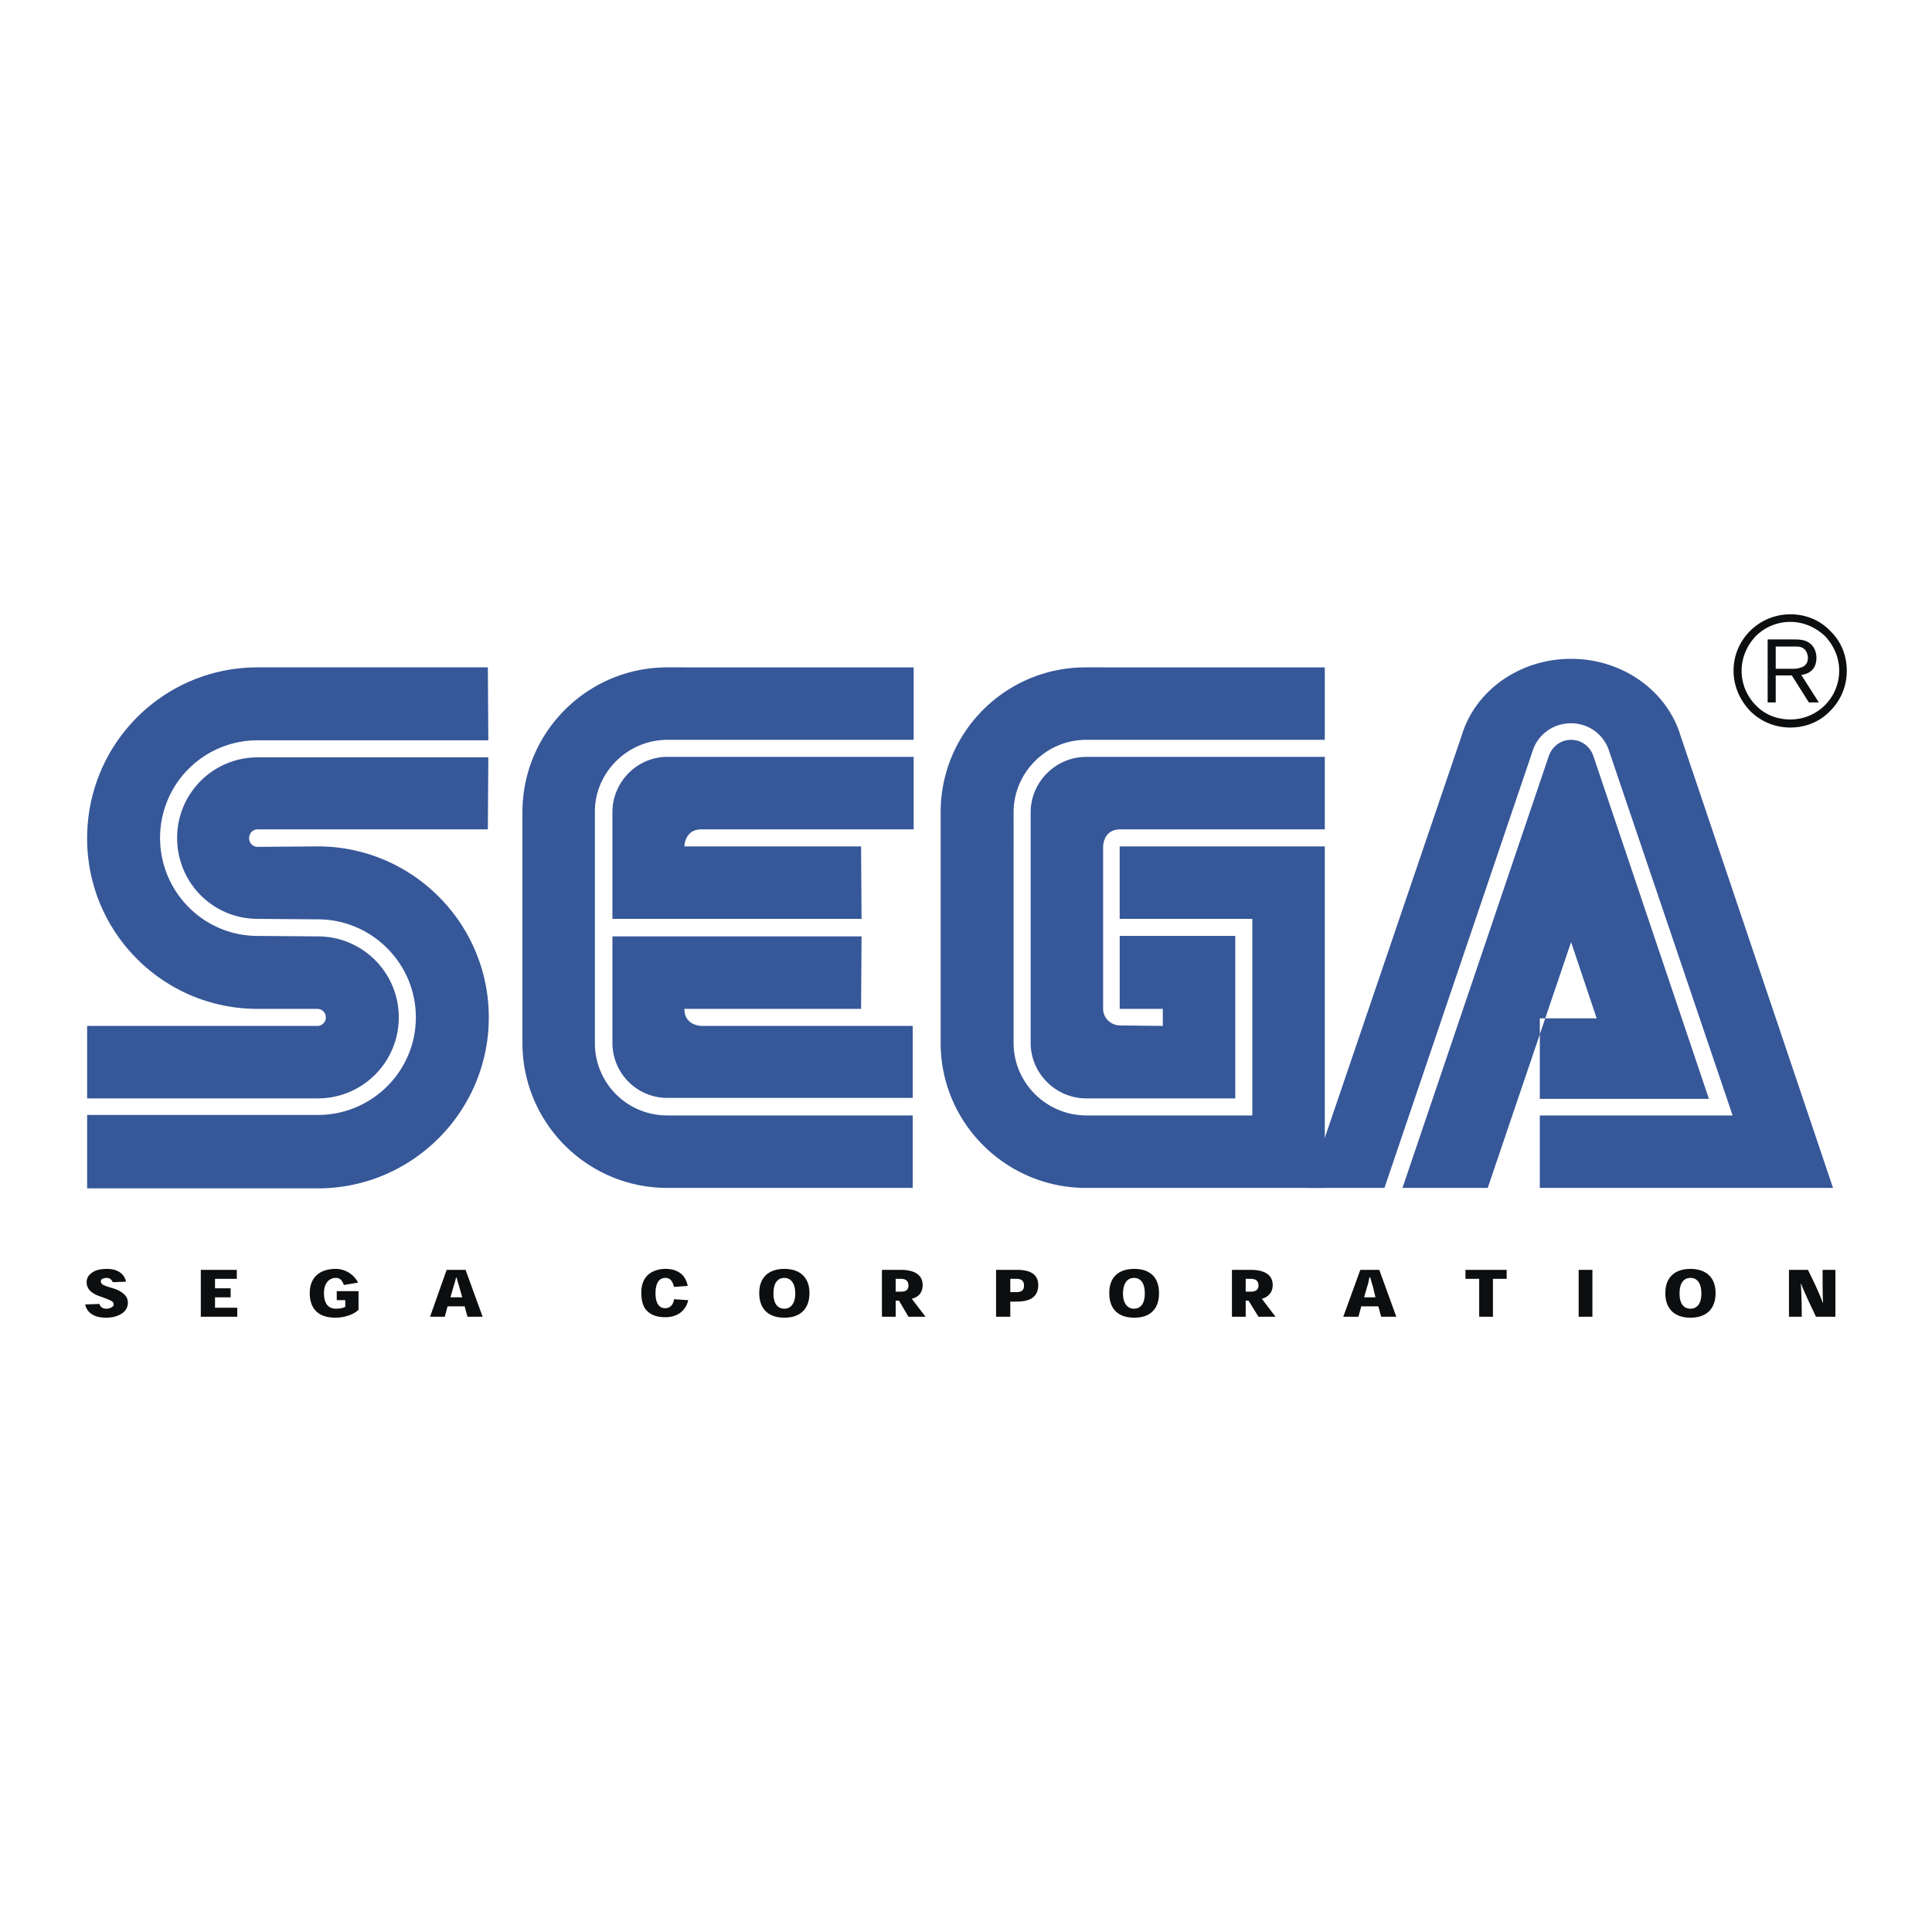 <svg xmlns="http://www.w3.org/2000/svg" width="2500" height="2500" viewBox="0 0 192.756 192.756"><g fill-rule="evenodd" clip-rule="evenodd"><path fill="#fff" fill-opacity="0" d="M0 0h192.756v192.756H0V0z"/><path d="M12.568 127.875c-.142-.757-.803-1.276-1.89-1.276-.709 0-1.229.142-1.56.426a1.078 1.078 0 0 0-.473.897c0 .52.284.851.567 1.04.236.188.614.33 1.04.473.378.142.614.236.803.33.189.095.284.189.284.379 0 .094-.047.188-.189.283-.095.047-.284.142-.52.142-.425 0-.614-.188-.709-.473l-1.417.048c.142.756.803 1.322 2.079 1.322.803 0 1.323-.236 1.654-.473a1.25 1.25 0 0 0 .52-1.039c0-.426-.237-.756-.52-.945-.236-.189-.52-.331-.945-.473-.472-.142-.662-.188-.851-.283-.284-.095-.378-.236-.378-.426 0-.094.048-.188.143-.236.094-.047.283-.094.425-.094.331 0 .52.188.614.425l1.323-.047zM21.452 128.536v-.945h2.174v-.898h-3.591v4.679h3.638v-.898h-2.221v-1.039h1.56v-.899h-1.56zM35.771 128.819h-2.174v.898h.851v.662c-.142.094-.473.188-.945.188-.756 0-1.181-.52-1.181-1.56 0-1.087.614-1.512 1.181-1.512.378 0 .615.188.804.709l1.418-.237a2.517 2.517 0 0 0-2.222-1.37c-1.606 0-2.599.851-2.599 2.41 0 1.418.709 2.457 2.552 2.457 1.087 0 1.985-.425 2.315-.803v-1.842zM46.357 130.332l.283 1.04h1.512l-1.701-4.679h-1.89l-1.654 4.679h1.465l.284-1.04h1.701zm-.237-.897h-1.181l.284-.993c.094-.283.189-.614.283-.992h.047c.095.378.189.661.284.992l.283.993zM67.244 129.623c-.047.521-.378.898-.898.898s-.945-.426-.945-1.466c0-1.087.377-1.559.992-1.559.473 0 .708.33.851.897l1.371-.095c-.236-1.229-1.134-1.701-2.221-1.701-.662 0-1.229.189-1.654.52-.473.379-.756.992-.756 1.844 0 1.039.284 1.653.756 1.984.473.378 1.087.473 1.654.473.993 0 1.985-.473 2.268-1.701l-1.418-.094zM75.75 129.009c0 1.654.992 2.457 2.504 2.457s2.505-.803 2.505-2.457c0-1.606-.993-2.41-2.505-2.41s-2.504.803-2.504 2.41zm2.505-1.512c.52 0 1.087.378 1.087 1.559 0 1.135-.567 1.513-1.087 1.513-.567 0-1.087-.378-1.087-1.513 0-1.181.52-1.559 1.087-1.559zM90.967 129.576c.614-.142 1.087-.567 1.087-1.37 0-1.276-1.276-1.513-2.174-1.513h-1.89v4.679h1.371v-1.607h.331l.945 1.607h1.701l-1.371-1.796zm-1.607-.709v-1.276h.52c.52 0 .756.236.756.662 0 .425-.236.614-.709.614h-.567zM100.797 131.372v-1.513h.66c1.324 0 2.127-.473 2.127-1.653 0-.898-.566-1.513-2.127-1.513h-2.078v4.679h1.418zm0-2.457v-1.324h.613c.473 0 .756.189.756.662 0 .52-.283.662-.803.662h-.566zM110.674 129.009c0 1.654.945 2.457 2.504 2.457 1.512 0 2.457-.803 2.457-2.457 0-1.606-.945-2.41-2.457-2.41-1.559 0-2.504.803-2.504 2.41zm2.457-1.512c.566 0 1.086.378 1.086 1.559 0 1.135-.52 1.513-1.086 1.513-.52 0-1.088-.378-1.088-1.513 0-1.181.568-1.559 1.088-1.559zM125.891 129.576c.566-.142 1.086-.567 1.086-1.37 0-1.276-1.275-1.513-2.174-1.513h-1.891v4.679h1.371v-1.607h.283l.992 1.607h1.701l-1.368-1.796zm-1.608-.709v-1.276h.52c.52 0 .756.236.756.662 0 .425-.283.614-.756.614h-.52zM137.516 130.332l.283 1.04h1.512l-1.701-4.679h-1.891l-1.701 4.679h1.512l.285-1.04h1.701zm-.284-.897h-1.135l.283-.993c.094-.283.189-.614.236-.992h.094c.096.378.189.661.285.992l.237.993zM150.322 126.693h-4.111v.898h1.369v3.781h1.371v-3.781h1.371v-.898zM158.875 131.372v-4.679h-1.371v4.679h1.371zM166.152 129.009c0 1.654.992 2.457 2.504 2.457 1.514 0 2.506-.803 2.506-2.457 0-1.606-.992-2.41-2.506-2.41-1.511 0-2.504.803-2.504 2.41zm2.504-1.512c.568 0 1.088.378 1.088 1.559 0 1.135-.52 1.513-1.088 1.513-.566 0-1.086-.378-1.086-1.513 0-1.181.52-1.559 1.086-1.559zM181.842 129.954c-.189-.567-.662-1.654-1.465-3.261h-1.891v4.679h1.275c0-1.607-.047-2.694-.094-3.262h.047c.189.567.709 1.654 1.465 3.262h1.938v-4.679h-1.275c0 1.606 0 2.693.047 3.261h-.047z" fill="#0c0e0f"/><path d="M8.693 118.565h23.014c9.404 0 17.06-7.656 17.06-17.061 0-9.404-7.656-17.059-17.06-17.059l-6.001.047a.847.847 0 0 1-.851-.85c0-.52.378-.898.851-.898h22.967l.047-7.183H25.706a8.027 8.027 0 0 0-8.034 8.033c0 4.49 3.591 8.081 8.034 8.081l6.001.047c5.387 0 9.782 4.395 9.782 9.782 0 5.388-4.395 9.735-9.782 9.735H8.693v7.326z" fill="#365798"/><path d="M8.693 109.586h23.014c4.489 0 8.081-3.639 8.081-8.081 0-4.441-3.592-8.081-8.081-8.081l-6.001-.047c-5.388 0-9.735-4.395-9.735-9.782a9.722 9.722 0 0 1 9.735-9.735H48.72l-.047-7.277H25.706c-9.404 0-17.013 7.608-17.013 17.06 0 9.404 7.608 17.013 17.013 17.013h5.954c.473 0 .851.378.851.85a.848.848 0 0 1-.851.852H8.693v7.228zM66.583 111.287a7.2 7.2 0 0 1-7.23-7.229V80.949c0-3.875 3.261-7.136 7.23-7.136h24.573v-7.23H66.583c-7.986 0-14.46 6.474-14.46 14.46v23.015c0 7.986 6.474 14.46 14.46 14.46h24.479v-7.23H66.583v-.001z" fill="#365798"/><path d="M61.101 81.043c0-3.024 2.457-5.529 5.481-5.529h24.573v7.23h-21.17c-1.701 0-1.701 1.702-1.701 1.702h17.627l.047 7.23H61.101V81.043zM66.583 109.539a5.485 5.485 0 0 1-5.481-5.481V93.424h24.856l-.047 7.231H68.284c0 1.701 1.701 1.701 1.701 1.701h21.077v7.183H66.583zM108.404 111.287c-4.016 0-7.277-3.261-7.277-7.229V81.043c0-3.969 3.262-7.23 7.23-7.23h23.818v-7.23H108.31c-7.986 0-14.461 6.474-14.461 14.46v23.015c0 7.986 6.521 14.46 14.508 14.46h23.818V84.446h-20.463v7.23h13.232v19.611h-16.54z" fill="#365798"/><path d="M102.828 104.058c0 3.024 2.506 5.528 5.529 5.528h14.887V93.377h-11.531v7.278h4.301v1.701l-4.254-.048c-.945 0-1.701-.756-1.701-1.653V84.446s0-1.702 1.701-1.702h20.416v-7.23h-23.818c-3.023 0-5.529 2.504-5.529 5.529v23.015h-.001zM154.527 75.42c.33-.945 1.182-1.607 2.221-1.607 1.041 0 1.891.662 2.221 1.607l11.531 34.214h-16.871V101.6h5.672l-2.553-7.608-8.316 24.526h-8.506l14.601-43.098z" fill="#365798"/><path d="M172.863 111.287h-19.234v7.23h29.252l-15.217-45.13c-1.322-4.395-5.717-7.656-10.916-7.656-5.197 0-9.592 3.213-10.916 7.656l-15.357 45.13h7.654l14.887-43.901c.613-1.465 2.031-2.457 3.732-2.457 1.654 0 3.072.992 3.686 2.457l12.429 36.671z" fill="#365798"/><path d="M178.629 72.584c1.512 0 2.93-.567 3.969-1.654a5.605 5.605 0 0 0 1.654-4.017c0-1.512-.566-2.93-1.654-3.97-1.039-1.087-2.457-1.654-3.969-1.654-3.119 0-5.672 2.504-5.672 5.624 0 1.512.615 2.93 1.654 4.017a5.613 5.613 0 0 0 4.018 1.654zm-4.867-5.67c0-1.276.52-2.505 1.416-3.45a4.86 4.86 0 0 1 3.451-1.418c1.275 0 2.504.52 3.449 1.418.898.945 1.418 2.173 1.418 3.45a4.86 4.86 0 0 1-4.867 4.867c-1.324 0-2.553-.473-3.451-1.417a4.866 4.866 0 0 1-1.416-3.45z" fill="#0c0e0f"/><path d="M177.164 67.386v2.694h-.805v-6.285h2.316c.852 0 1.371 0 1.891.378.426.331.66.851.66 1.465 0 1.465-1.18 1.654-1.512 1.702l1.75 2.741h-.994l-1.701-2.694h-1.605v-.001zm0-.661h1.654c.283 0 .52 0 .756-.095.613-.142.803-.567.803-.993 0-.142-.047-.614-.379-.898-.33-.283-.756-.236-1.229-.236h-1.605v2.222z" fill="#0c0e0f"/></g></svg>
